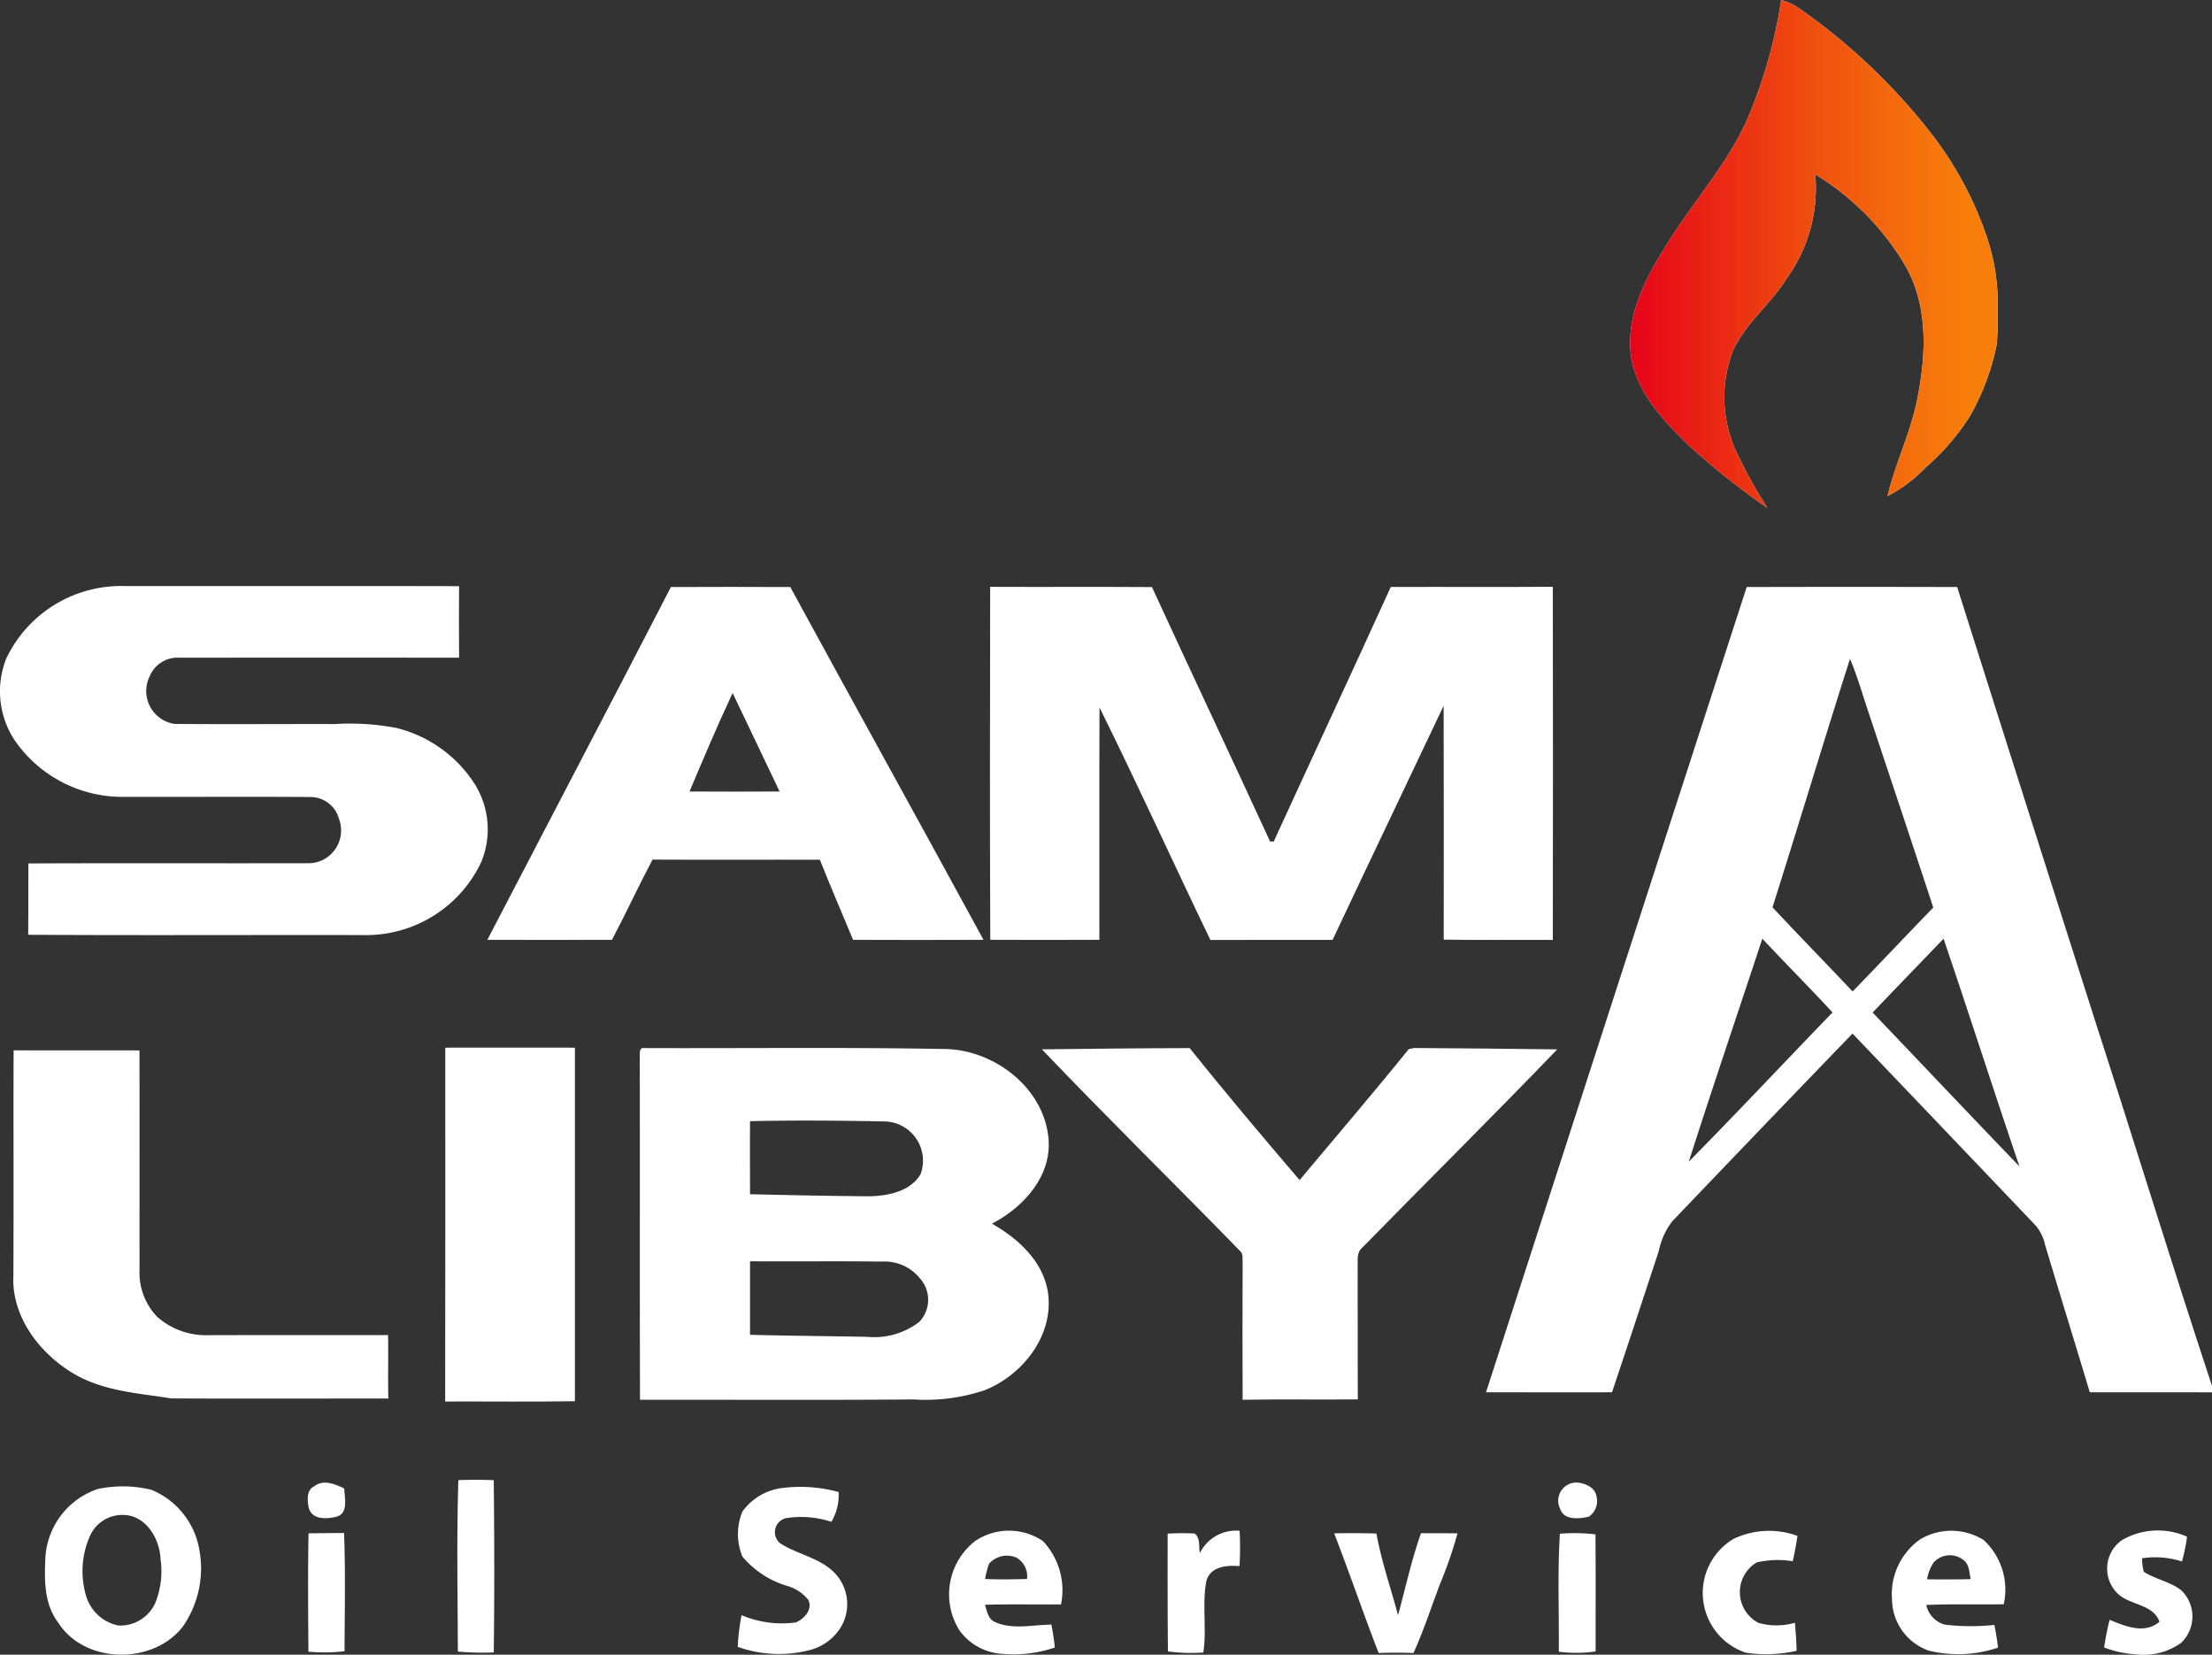<svg xmlns="http://www.w3.org/2000/svg" xmlns:xlink="http://www.w3.org/1999/xlink" width="148.443" height="111.014" viewBox="0 0 148.443 111.014">
  <rect x="0" y="0" width="148.443" height="111.014" fill="#333333" stroke="none"/>
  <defs>
    <linearGradient id="linear-gradient" y1="0.5" x2="1" y2="0.5" gradientUnits="objectBoundingBox">
      <stop offset="0" stop-color="#e50019"/>
      <stop offset="0.174" stop-color="#e91c15"/>
      <stop offset="0.52" stop-color="#f0510f"/>
      <stop offset="0.781" stop-color="#f5710c"/>
      <stop offset="0.924" stop-color="#f77e0b"/>
      <stop offset="1" stop-color="#f77e0b"/>
    </linearGradient>
  </defs>
  <g id="footer_logo" data-name="footer logo" transform="translate(0 0)">
    <path id="Path_7" data-name="Path 7" d="M1128.767,138.826a4.054,4.054,0,0,1,1.22.573,40.717,40.717,0,0,1,9.031,8.625,23.732,23.732,0,0,1,3.518,6.62,13.963,13.963,0,0,1,.757,4.167c-.023,1.067.05,2.14-.079,3.2a16.035,16.035,0,0,1-1.762,4.694,15.245,15.245,0,0,1-2.951,3.445,9.859,9.859,0,0,1-2.6,1.961c.533-2.239,1.587-4.331,2.015-6.6.587-2.947.72-6.226-.849-8.909a17.743,17.743,0,0,0-6.014-6.078,10.37,10.37,0,0,1-1.9,6.958c-1.052,1.694-2.692,2.953-3.578,4.759a8.733,8.733,0,0,0,.386,7.321,31.35,31.35,0,0,0,1.876,3.339,49.963,49.963,0,0,1-5.317-4.238c-1.627-1.6-3.327-3.379-3.793-5.7-.459-2.64.77-5.172,2.129-7.351,1.762-2.97,4.165-5.539,5.6-8.7A32.865,32.865,0,0,0,1128.767,138.826Z" transform="translate(-1009.234 -138.826)" fill="#fff"/>
    <path id="Path_8" data-name="Path 8" d="M357.109,1096.048c.791-.025,1.583-.031,2.374.006.041,3.852.05,7.706,0,11.555a18.653,18.653,0,0,1-2.409-.058C357.062,1103.718,356.987,1099.879,357.109,1096.048Z" transform="translate(-326.348 -996.746)" fill="#fff"/>
    <path id="Path_9" data-name="Path 9" d="M260.31,1098.089c.614-.477,1.388-.139,2,.151.031.633.305,1.681-.523,1.9-.643.156-1.61.218-1.849-.569C259.837,1099.073,259.75,1098.344,260.31,1098.089Z" transform="translate(-239.213 -998.38)" fill="#fff"/>
    <path id="Path_10" data-name="Path 10" d="M1073.2,1097.787c.477.071,1.062.309,1.185.828a1.267,1.267,0,0,1-.5,1.455c-.664.147-1.662.263-1.928-.552A1.217,1.217,0,0,1,1073.2,1097.787Z" transform="translate(-967.27 -998.313)" fill="#fff"/>
    <path id="Path_11" data-name="Path 11" d="M92.778,1100.459a8.11,8.11,0,0,1,3.592.052,5.312,5.312,0,0,1,3.233,4.066,6.841,6.841,0,0,1-1.106,5.1c-1.986,2.592-6.6,2.547-8.376-.261-.963-1.258-.928-2.927-.853-4.429A5.178,5.178,0,0,1,92.778,1100.459Zm1.629,1.739a2.378,2.378,0,0,0-2.109,1.318,5.823,5.823,0,0,0-.324,4.041,2.855,2.855,0,0,0,2.19,2.061,2.575,2.575,0,0,0,2.488-1.546,5.745,5.745,0,0,0,.342-2.9C96.934,1103.761,95.976,1102.163,94.407,1102.2Z" transform="translate(-86.218 -1000.561)" fill="#fff"/>
    <path id="Path_12" data-name="Path 12" d="M539.427,1102.224a3.884,3.884,0,0,1,2.53-1.559,9.749,9.749,0,0,1,3.922.249,3.458,3.458,0,0,1-.484,2,6.471,6.471,0,0,0-3.092-.235.969.969,0,0,0-.332,1.687c1.166.739,2.638.959,3.634,1.967a3.023,3.023,0,0,1,.457,3.6,3.444,3.444,0,0,1-2.052,1.569,8.212,8.212,0,0,1-4.9-.2,15.253,15.253,0,0,1,.257-2.125,6.9,6.9,0,0,0,3.654.486c.556-.241,1.119-.853.839-1.492a2.76,2.76,0,0,0-1.407-.949,6.245,6.245,0,0,1-3.026-1.973A3.958,3.958,0,0,1,539.427,1102.224Z" transform="translate(-489.604 -1000.815)" fill="#fff"/>
    <path id="Path_13" data-name="Path 13" d="M260.149,1130.585c.795-.01,1.59-.019,2.385-.021.1,2.644.042,5.29.031,7.934a11.973,11.973,0,0,1-2.424.027C260.124,1135.879,260.1,1133.23,260.149,1130.585Z" transform="translate(-239.444 -1027.713)" fill="#fff"/>
    <path id="Path_14" data-name="Path 14" d="M678.128,1129.746a4.061,4.061,0,0,1,4.553,0,4.812,4.812,0,0,1,1.214,4.25c-1.7.013-3.4-.023-5.1.021.129.438.205.977.691,1.17,1.183.521,2.515.172,3.762.164.1.508.178,1.019.232,1.536a8.583,8.583,0,0,1-3.513.425,3.8,3.8,0,0,1-2.891-1.579A4.534,4.534,0,0,1,678.128,1129.746Zm.934,1.525a6.8,6.8,0,0,0-.266,1.019c.938.04,1.876.025,2.816,0a1.435,1.435,0,0,0-.712-1.432A1.583,1.583,0,0,0,679.062,1131.272Z" transform="translate(-612.691 -1026.354)" fill="#fff"/>
    <path id="Path_15" data-name="Path 15" d="M820.436,1130.279a2.717,2.717,0,0,1,2.671-1.5,21.038,21.038,0,0,1-.006,2.372c-.849-.068-1.934.012-2.222.986-.3,1.581.033,3.217-.206,4.81a11.372,11.372,0,0,1-2.374-.075c-.029-2.635-.021-5.269-.021-7.9a16.136,16.136,0,0,1,1.82-.008C820.484,1129.287,820.36,1129.833,820.436,1130.279Z" transform="translate(-739.92 -1026.079)" fill="#fff"/>
    <path id="Path_16" data-name="Path 16" d="M926.429,1130.659q1.416-.034,2.835.012c.338,1.86.965,3.652,1.453,5.479.5-1.837.9-3.7,1.54-5.5.816,0,1.631-.006,2.449.012a28.152,28.152,0,0,1-1.162,3.364c-.594,1.554-1.1,3.148-1.793,4.661q-1.17-.044-2.337,0C928.38,1136.025,927.462,1133.319,926.429,1130.659Z" transform="translate(-836.896 -1027.785)" fill="#fff"/>
    <path id="Path_17" data-name="Path 17" d="M1167.665,1129.665a5.517,5.517,0,0,1,4.263-.187q-.128.856-.318,1.7a6.275,6.275,0,0,0-2.42.079,2.323,2.323,0,0,0,.133,4.059,4.441,4.441,0,0,0,2.432-.012c.054.625.1,1.251.116,1.88a9.264,9.264,0,0,1-3.406.129,4.221,4.221,0,0,1-.8-7.652Z" transform="translate(-1051.303 -1026.432)" fill="#fff"/>
    <path id="Path_18" data-name="Path 18" d="M1290.415,1129.681a4.082,4.082,0,0,1,4.283.048,4.539,4.539,0,0,1,1.337,4.3c-1.735.033-3.47-.031-5.2.048a1.755,1.755,0,0,0,1.249,1.32,14.811,14.811,0,0,0,3.322.017c.1.5.185,1.013.243,1.525a8.334,8.334,0,0,1-4.65.2,3.684,3.684,0,0,1-2.462-3.422A4.5,4.5,0,0,1,1290.415,1129.681Zm.911,1.551a2.9,2.9,0,0,0-.436,1.123q1.46.022,2.922-.01c-.092-.473-.089-1.081-.571-1.347A1.458,1.458,0,0,0,1291.326,1131.231Z" transform="translate(-1161.567 -1026.398)" fill="#fff"/>
    <path id="Path_19" data-name="Path 19" d="M1427.673,1129.6a4.809,4.809,0,0,1,4.373-.233,12.576,12.576,0,0,1-.341,1.66,6,6,0,0,0-2.675-.214,3.3,3.3,0,0,0,.114.911c.791.5,1.754.658,2.5,1.228a2.436,2.436,0,0,1-.008,3.547,4.336,4.336,0,0,1-3.119.749,6.743,6.743,0,0,1-2.036-.45,18.77,18.77,0,0,1,.369-1.857c1.044.436,2.353.986,3.345.129-.427-1.185-1.936-1.09-2.769-1.853A2.334,2.334,0,0,1,1427.673,1129.6Z" transform="translate(-1285.277 -1026.269)" fill="#fff"/>
    <path id="Path_20" data-name="Path 20" d="M1072.241,1130.681a11.914,11.914,0,0,1,2.386.043c.025,2.617.006,5.234.012,7.853a8.875,8.875,0,0,1-2.472.019C1072.193,1135.958,1072.075,1133.314,1072.241,1130.681Z" transform="translate(-967.559 -1027.782)" fill="#fff"/>
    <g id="Group_10" data-name="Group 10" transform="translate(0 39.317)">
      <path id="Path_21" data-name="Path 21" d="M60.457,524.155a8.533,8.533,0,0,1,7.946-4.869c7.481.006,14.965-.01,22.446.008-.012,1.6-.008,3.2,0,4.8q-9.36-.012-18.723,0a2.025,2.025,0,0,0-2.038,1.241,2.228,2.228,0,0,0,1.666,3.2c3.588.031,7.176,0,10.762.01a16.385,16.385,0,0,1,4.155.268,8.717,8.717,0,0,1,5.2,3.715,5.719,5.719,0,0,1,.453,5.3,8.541,8.541,0,0,1-7.934,4.873c-7.485-.015-14.973.025-22.458-.019.013-1.6.01-3.19.013-4.786,6.309-.027,12.615,0,18.922-.015a2.2,2.2,0,0,0,1.924-2.967,1.989,1.989,0,0,0-1.924-1.476c-4.221-.025-8.442,0-12.663-.008a8.762,8.762,0,0,1-7.216-3.854A5.964,5.964,0,0,1,60.457,524.155Z" transform="translate(-60.04 -519.284)" fill="#fff"/>
      <g id="Group_7" data-name="Group 7" transform="translate(32.704 0.058)">
        <path id="Path_22" data-name="Path 22" d="M388.829,519.854c2.671-.014,5.342-.01,8.012,0,4.3,7.9,8.668,15.766,12.966,23.669-2.918.014-5.836.01-8.753,0-.745-1.791-1.511-3.572-2.227-5.373-3.744-.013-7.488.012-11.231-.01-.938,1.779-1.783,3.6-2.721,5.383-2.787.012-5.576,0-8.365,0C380.611,535.632,384.751,527.758,388.829,519.854Zm1.249,13.717c2.015.008,4.03.013,6.045,0-1.042-2.208-2.106-4.4-3.152-6.607C391.95,529.141,391.014,531.357,390.078,533.571Z" transform="translate(-376.51 -519.844)" fill="#fff"/>
      </g>
      <path id="Path_23" data-name="Path 23" d="M702.923,519.78c3.619.017,7.238-.01,10.858.015,2.625,5.7,5.3,11.37,7.927,17.067.06,0,.183,0,.243.007,2.611-5.7,5.261-11.375,7.855-17.08,3.626-.014,7.251.012,10.876-.013q.019,11.845,0,23.693c-2.44-.014-4.883.021-7.321-.021,0-5.23.012-10.459-.006-15.689-2.476,5.238-4.987,10.461-7.452,15.706-2.731.008-5.464-.008-8.2.008-2.5-5.19-4.885-10.439-7.442-15.6-.023,5.2,0,10.391-.01,15.587-2.441.01-4.881.014-7.319,0C702.892,535.567,702.915,527.672,702.923,519.78Z" transform="translate(-636.475 -519.725)" fill="#fff"/>
      <g id="Group_8" data-name="Group 8" transform="translate(99.726 0.058)">
        <path id="Path_24" data-name="Path 24" d="M1042.562,519.856q7.06-.019,14.124,0,4.688,14.789,9.407,29.568c2.586,8,5.053,16.038,7.693,24.019v.442c-2.733-.015-5.468,0-8.2-.006-.994-3.3-2.009-6.585-3-9.882a2.991,2.991,0,0,0-.612-1.283q-6.151-6.456-12.312-12.9-6.067,6.282-12.1,12.6a4.865,4.865,0,0,0-.9,1.99c-1.042,3.161-2.079,6.321-3.14,9.476-2.818.008-5.636,0-8.453,0Q1033.8,546.862,1042.562,519.856Zm6.931,4.821c-1.768,5.545-3.443,11.117-5.2,16.667,1.774,1.9,3.592,3.754,5.375,5.645,1.82-1.864,3.6-3.764,5.414-5.63-1.467-4.468-2.959-8.928-4.443-13.39C1050.272,526.866,1049.952,525.743,1049.493,524.676Zm-5.881,18.771c-1.646,4.987-3.337,9.957-4.935,14.958,3.256-3.3,6.423-6.678,9.644-10.011C1046.775,546.722,1045.165,545.114,1043.612,543.447Zm7.4,4.956c3.289,3.439,6.554,6.9,9.855,10.324-1.731-5.082-3.368-10.2-5.095-15.28C1054.192,545.1,1052.594,546.743,1051.017,548.4Z" transform="translate(-1025.07 -519.846)" fill="#fff"/>
      </g>
      <path id="Path_25" data-name="Path 25" d="M349.162,818.985c2.9,0,5.8-.006,8.7,0q-.006,11.86,0,23.72c-2.9.046-5.8.01-8.708.019Q349.17,830.855,349.162,818.985Z" transform="translate(-319.28 -788.013)" fill="#fff"/>
      <g id="Group_9" data-name="Group 9" transform="translate(42.933 30.992)">
        <path id="Path_26" data-name="Path 26" d="M475.493,819.913c.031-.241-.1-.791.317-.716,6.7.025,13.408-.062,20.109.062,3.343.025,6.728,2.609,7.008,6.054.2,2.511-1.712,4.584-3.8,5.665,1.787,1.009,3.505,2.59,3.775,4.732.34,2.812-1.727,5.429-4.25,6.437a12.5,12.5,0,0,1-4.806.623c-6.112.052-12.225.013-18.337.023C475.485,835.166,475.51,827.539,475.493,819.913Zm7.4,4.19c-.01,1.633,0,3.268,0,4.9,2.681.06,5.362.12,8.044.137,1.239-.031,2.712-.326,3.4-1.478a2.631,2.631,0,0,0-2.391-3.542C488.93,824.059,485.913,824.036,482.9,824.1Zm0,9.393q0,2.469,0,4.939c2.615.063,5.23.089,7.844.133a4.947,4.947,0,0,0,3.52-1.006,2.15,2.15,0,0,0,.027-2.926,3.035,3.035,0,0,0-2.519-1.114C488.808,833.479,485.851,833.524,482.893,833.5Z" transform="translate(-475.493 -819.19)" fill="#fff"/>
      </g>
      <path id="Path_27" data-name="Path 27" d="M736.6,819.307c3.306-.039,6.612-.077,9.918-.083,2.4,3,4.879,5.935,7.375,8.853,2.447-2.924,4.931-5.819,7.326-8.784l.355-.075c3.2.014,6.407.052,9.608.093-4.319,4.485-8.743,8.868-13.1,13.319-.359.3-.28.8-.292,1.216.014,2.98-.008,5.962.012,8.945-2.577.031-5.155-.019-7.732.025q-.019-4.591,0-9.185c-.029-.255.064-.575-.147-.77C745.5,828.322,740.973,823.887,736.6,819.307Z" transform="translate(-666.68 -788.223)" fill="#fff"/>
      <path id="Path_28" data-name="Path 28" d="M68.711,820.724c2.816.012,5.632,0,8.446.006.015,4.9,0,9.8.006,14.693a4.272,4.272,0,0,0,1.193,3.188,4.944,4.944,0,0,0,3.4,1.224c4.03-.013,8.058,0,12.086-.006.021,1.417-.015,2.835.017,4.254-4.856,0-9.712.019-14.568-.006-2.231-.353-4.595-.49-6.581-1.681-2.266-1.353-4.146-3.812-4.014-6.558C68.721,830.8,68.694,825.76,68.711,820.724Z" transform="translate(-67.798 -789.573)" fill="#fff"/>
    </g>
    <path id="Path_109" data-name="Path 109" d="M1128.767,138.826a4.055,4.055,0,0,1,1.22.573,40.72,40.72,0,0,1,9.031,8.625,23.734,23.734,0,0,1,3.518,6.62,13.963,13.963,0,0,1,.757,4.167c-.023,1.067.05,2.14-.079,3.2a16.035,16.035,0,0,1-1.762,4.694,15.245,15.245,0,0,1-2.951,3.445,9.857,9.857,0,0,1-2.6,1.961c.534-2.239,1.588-4.331,2.015-6.6.587-2.947.72-6.226-.849-8.909a17.741,17.741,0,0,0-6.014-6.078,10.37,10.37,0,0,1-1.9,6.958c-1.052,1.694-2.692,2.953-3.578,4.759a8.733,8.733,0,0,0,.386,7.321,31.371,31.371,0,0,0,1.876,3.339,49.965,49.965,0,0,1-5.317-4.238c-1.627-1.6-3.326-3.378-3.793-5.7-.459-2.64.77-5.172,2.129-7.351,1.762-2.97,4.165-5.539,5.6-8.7A32.869,32.869,0,0,0,1128.767,138.826Z" transform="translate(-1009.234 -138.826)" fill="url(#linear-gradient)"/>
  </g>
</svg>
